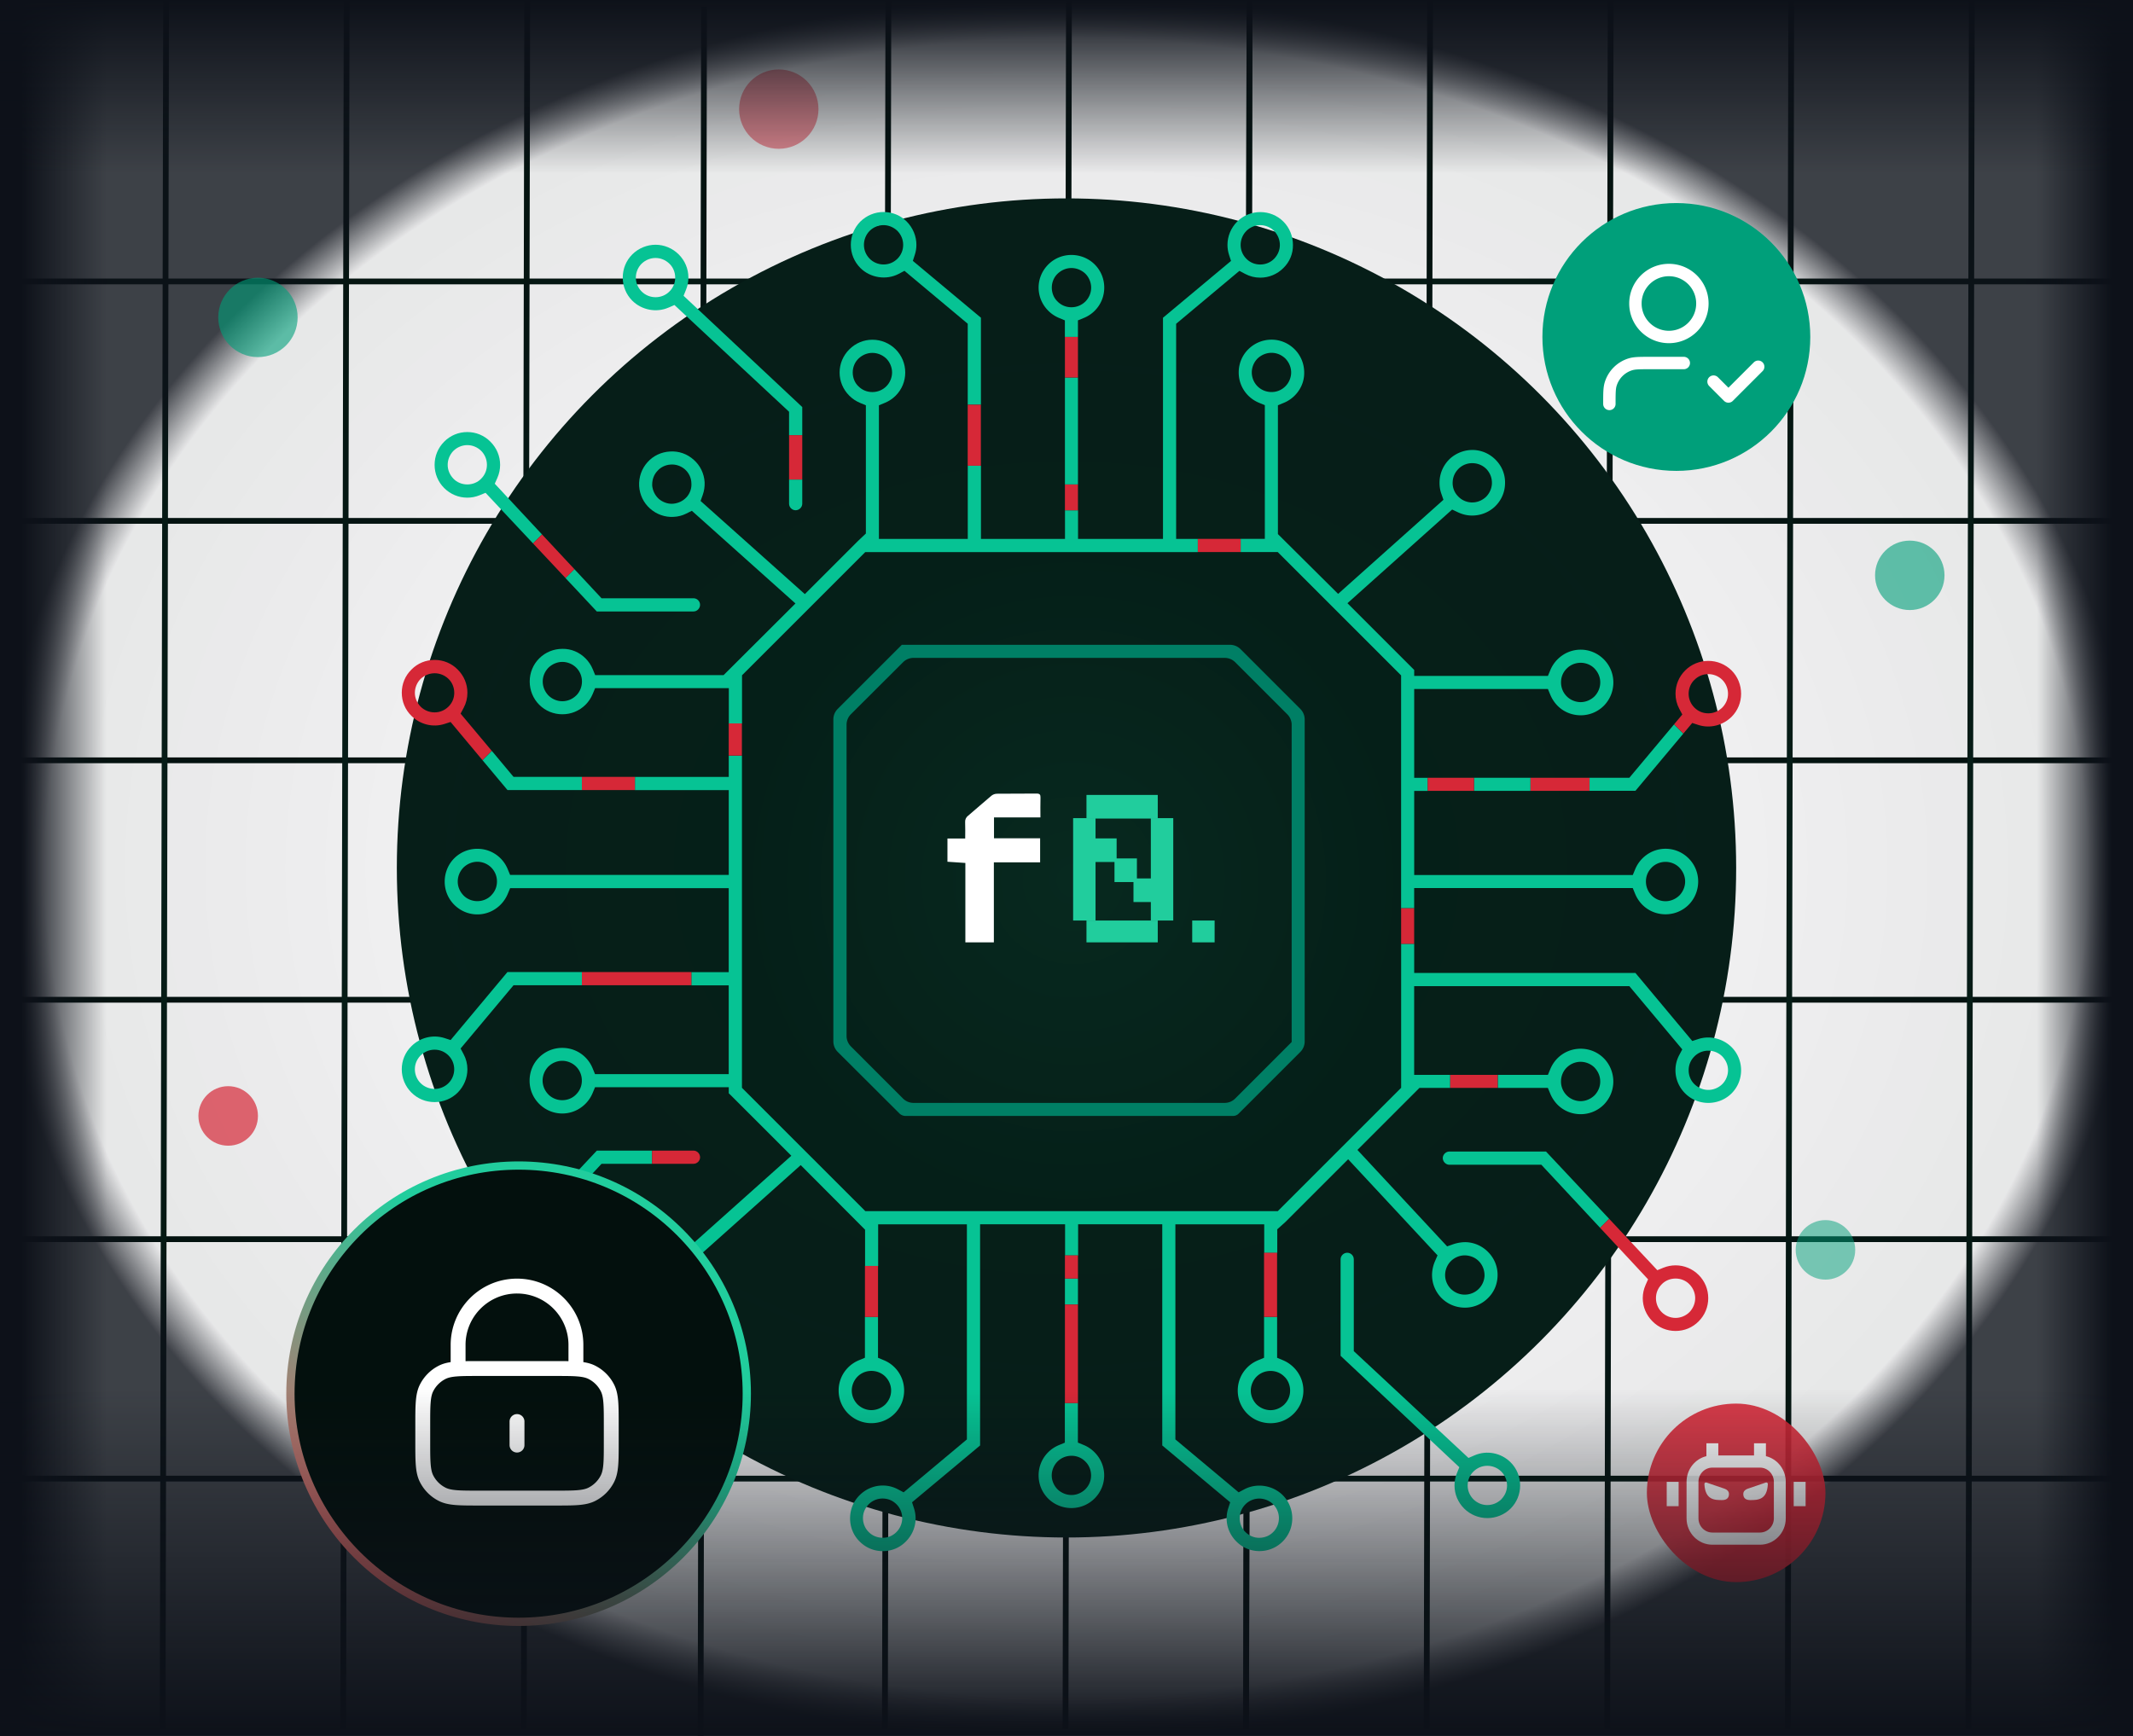 <svg xmlns="http://www.w3.org/2000/svg" width="430" height="350" fill="none" viewBox="0 0 430 350"><g clip-path="url(#a)"><path stroke="url(#b)" stroke-width="1.165" d="M0 56.746h430"></path><path stroke="url(#c)" stroke-width="1.165" d="M0 105.021h430"></path><path stroke="url(#d)" stroke-width="1.165" d="M0 153.297h430"></path><path stroke="url(#e)" stroke-width="1.165" d="M0 201.574h430"></path><path stroke="url(#f)" stroke-width="1.165" d="M0 249.849h430"></path><path stroke="url(#g)" stroke-width="1.165" d="M0 298.125h430"></path><path stroke="url(#h)" stroke-width="1.165" d="M0-.582h348.634" transform="matrix(.002 -1 1 .007 33.369 348.633)"></path><path stroke="url(#i)" stroke-width="1.165" d="M0-.582h348.634" transform="matrix(.002 -1 1 .007 69.77 348.633)"></path><path stroke="url(#j)" stroke-width="1.165" d="M0-.582h348.634" transform="matrix(.002 -1 1 .007 106.173 348.633)"></path><path stroke="url(#k)" stroke-width="1.165" d="M0-.582h348.634" transform="matrix(.002 -1 1 .007 178.977 348.633)"></path><path stroke="url(#l)" stroke-width="1.165" d="M0-.582h348.634" transform="matrix(.002 -1 1 .007 215.379 348.633)"></path><path stroke="url(#m)" stroke-width="1.165" d="M0-.582h348.634" transform="matrix(.002 -1 1 .007 141.816 350)"></path><path stroke="url(#n)" stroke-width="1.165" d="M0-.582h348.634" transform="matrix(.002 -1 1 .007 251.781 348.633)"></path><path stroke="url(#o)" stroke-width="1.165" d="M0-.582h348.634" transform="matrix(.002 -1 1 .007 251.781 348.633)"></path><path stroke="url(#p)" stroke-width="1.165" d="M0-.582h348.634" transform="matrix(.002 -1 1 .007 288.184 348.633)"></path><path stroke="url(#q)" stroke-width="1.165" d="M0-.582h348.634" transform="matrix(.002 -1 1 .007 324.587 348.633)"></path><path stroke="url(#r)" stroke-width="1.165" d="M0-.582h348.634" transform="matrix(.002 -1 1 .007 360.988 348.633)"></path><path stroke="url(#s)" stroke-width="1.165" d="M0-.582h348.634" transform="matrix(.002 -1 1 .007 397.391 348.633)"></path><g filter="url(#t)"><circle cx="215" cy="175" r="135" fill="#051F18"></circle></g><path fill="url(#u)" d="M0 0h430v350H0z"></path><g clip-path="url(#v)"><path fill="url(#w)" d="m173.545 110.086-24.98 24.98v84.218l24.98 25.686h85.646l24.98-25.686v-84.218l-24.98-24.98h-85.646Z"></path><g clip-path="url(#x)"><path fill="#fff" d="M191.002 169.059h3.578c0-1.156.032-2.227-.013-3.294-.019-.25.027-.502.133-.73.107-.228.27-.426.475-.574 1.575-1.325 3.104-2.704 4.684-4.022.309-.246.689-.388 1.086-.404 2.666-.034 5.331 0 7.997-.033.665-.009.834.208.815.832-.043 1.284-.013 2.58-.013 3.976h-9.359v4.213h9.298v4.85h-9.326v16.465h-5.745v-16.347l-3.613-.244.003-4.688Z"></path><path fill="#21CD9D" d="M233.397 160.277h-14.371v4.764h14.371v-4.764Z"></path><path fill="#21CD9D" d="M236.522 164.957h-4.519v20.642h4.519v-20.642ZM220.854 164.957h-4.519v20.642h4.519v-20.642Z"></path><path fill="#21CD9D" d="M233.397 185.598h-14.371v4.763h14.371v-4.763ZM225.105 169.041h-4.519v4.764h4.519v-4.764Z"></path><path fill="#21CD9D" d="M229.195 173.08h-4.519v4.764h4.519v-4.764Z"></path><path fill="#21CD9D" d="M233.021 177.111h-4.52v4.764h4.52v-4.764ZM244.86 185.598h-4.519v4.763h4.519v-4.763Z"></path></g><path fill="#06C394" d="m177.961 306.219.071-.024s-.063.008-.078.016l.007.008ZM131.876 299.436l-.031.069s.016.031.031.062c.054.031.07.07.178-.008.008-.015.016-.031.016-.054l-.039-.077c-.132-.031-.147-.008-.155 0v.008Z"></path><path fill="#007F65" d="M181.819 130.005a.008.008 0 0 0-.011 0l-12.929 12.927a3 3 0 0 0-.879 2.122v64.913c0 .797.317 1.561.881 2.124l12.502 12.471c.327.282.745.438 1.178.438h66.03c.388 0 .763-.145 1.05-.408l12.496-12.493c.563-.563.879-1.326.879-2.122v-64.916c0-.796-.316-1.558-.878-2.121l-12.049-12.053a3 3 0 0 0-2.122-.879h-66.143a.005.005 0 0 1-.005-.003Zm78.566 80.1-11.38 11.386c-.563.563-1.326.879-2.122.879h-62.719c-.796 0-1.559-.316-2.122-.879l-10.503-10.508a2.999 2.999 0 0 1-.878-2.12v-62.738c0-.797.317-1.562.882-2.124l10.507-10.48a3.001 3.001 0 0 1 2.119-.876h62.722c.796 0 1.559.316 2.121.879l10.502 10.5c.563.563.879 1.326.879 2.122v63.94c0 .007-.003.014-.008.019Z"></path><path fill="#06C394" d="M159.072 101.562c0 .717.601 1.318 1.318 1.318.717 0 1.341-.601 1.341-1.318v-4.88h-2.659v4.88ZM134.798 62.012l1.164-.516 23.109 21.524v4.734h2.66v-5.682l-23.926-22.434.494-1.226c.316-.786.478-1.611.478-2.452 0-1.75-.694-3.408-1.951-4.664-1.241-1.241-2.938-1.95-4.665-1.95-1.727 0-3.439.694-4.696 1.95-1.241 1.241-1.92 2.899-1.92 4.664 0 1.765.687 3.423 1.92 4.664 1.874 1.873 4.835 2.482 7.333 1.38v.008Zm-5.459-8.842.054-.046c.779-.725 1.743-1.11 2.768-1.11 1.026 0 1.974.393 2.745 1.11.771.717 1.211 1.758 1.211 2.845s-.44 2.135-1.211 2.845c-.694.694-1.689 1.11-2.745 1.11s-2.066-.401-2.822-1.164c-.733-.732-1.157-1.75-1.157-2.791 0-1.041.432-2.066 1.157-2.798ZM120.317 123.286h19.492c.718 0 1.319-.617 1.319-1.341 0-.725-.594-1.319-1.319-1.319h-18.543l-5.475-5.874-1.796 1.796 6.315 6.738h.007ZM94.206 100.342c.84 0 1.665-.162 2.452-.478l1.226-.501 9.568 10.2 1.812-1.812-9.522-10.223.517-1.164c.377-.848.562-1.735.562-2.637 0-1.75-.694-3.408-1.95-4.664-1.241-1.257-2.891-1.95-4.665-1.95-1.773 0-3.424.686-4.657 1.935-1.249 1.249-1.935 2.906-1.935 4.679s.686 3.423 1.92 4.664c1.257 1.257 2.915 1.95 4.665 1.95h.008Zm-2.845-9.389.046-.046c.725-.732 1.773-1.164 2.799-1.164s2.059.424 2.799 1.164c.74.74 1.157 1.742 1.157 2.814 0 1.072-.409 2.043-1.157 2.791-.663.717-1.704 1.164-2.799 1.164-1.095 0-2.136-.439-2.845-1.21-.725-.779-1.11-1.735-1.11-2.744s.393-2.004 1.11-2.775v.008ZM131.453 234.652v-2.66h-11.134l-14.912 15.897 1.828 1.819 14.033-15.056h10.185ZM297.205 293.451l-1.165.508-23.124-21.539v-18.518c0-.724-.593-1.318-1.318-1.318-.725 0-1.342.601-1.342 1.318v19.466l23.934 22.457-.494 1.226c-.316.786-.478 1.611-.478 2.451 0 1.75.694 3.408 1.951 4.664 1.226 1.219 2.922 1.92 4.665 1.92 1.742 0 3.454-.686 4.696-1.92 1.241-1.241 1.92-2.898 1.92-4.664 0-1.765-.687-3.423-1.92-4.664-1.897-1.896-4.804-2.497-7.318-1.387h-.007Zm5.497 8.796-.1.1c-.779.725-1.743 1.11-2.776 1.11-1.033 0-1.974-.393-2.745-1.11-.794-.794-1.21-1.781-1.21-2.845 0-1.063.431-2.104 1.187-2.821.74-.733 1.727-1.141 2.768-1.141 1.041 0 2.067.401 2.83 1.164.732.732 1.157 1.75 1.157 2.791 0 1.04-.394 1.973-1.111 2.744v.008Z"></path><path fill="#06C394" d="m257.459 247.883 1.658-1.488 12.66-12.659 18.02 19.374-.501 1.156c-.363.825-.556 1.665-.602 2.567-.062 1.742.563 3.431 1.766 4.734 1.195 1.272 2.83 2.019 4.603 2.081 1.735.077 3.447-.555 4.719-1.75 1.311-1.187 2.059-2.822 2.12-4.61.062-1.75-.563-3.423-1.781-4.718-1.187-1.288-2.853-2.058-4.588-2.12-.832-.016-1.75.131-2.614.432l-1.187.416-18.081-19.443 12.506-12.512h6.2v-2.629h-7.271v-17.885h43.379l10.671 12.751-.609 1.149c-.509.956-.763 1.981-.763 3.06 0 1.75.694 3.408 1.951 4.664 1.241 1.241 2.899 1.92 4.664 1.92 1.766 0 3.455-.679 4.696-1.92 1.242-1.241 1.92-2.898 1.92-4.664 0-1.765-.686-3.423-1.92-4.664-1.766-1.735-4.349-2.382-6.685-1.634l-1.234.401-11.457-13.715h-44.606v-5.875h-2.629v29.026l-24.866 24.862H174.44l-24.867-24.862v-66.963h-2.66v4.279h-18.914v2.66h18.914v17.099h-44.081l-.494-1.188c-.331-.809-.832-1.557-1.441-2.158-1.242-1.241-2.9-1.92-4.665-1.92-1.766 0-3.424.686-4.665 1.92-1.218 1.218-1.92 2.929-1.92 4.695 0 1.765.686 3.423 1.92 4.664 1.257 1.256 2.915 1.95 4.665 1.95 1.75 0 3.408-.694 4.665-1.95a6.74 6.74 0 0 0 1.449-2.159l.494-1.187h44.065v16.937h-7.533v2.66h7.533v17.908h-26.948l-.493-1.194c-.34-.825-.825-1.558-1.45-2.182-1.241-1.241-2.899-1.92-4.665-1.92s-3.423.686-4.665 1.92c-1.241 1.241-1.92 2.906-1.92 4.695 0 1.788.687 3.423 1.92 4.664 1.257 1.256 2.915 1.95 4.665 1.95s3.408-.694 4.665-1.95a6.742 6.742 0 0 0 1.45-2.159l.493-1.187h26.956v1.218l.393.378 12.221 12.219-21.234 18.972-1.157-.547c-.794-.378-1.627-.594-2.552-.655-1.735-.093-3.439.509-4.742 1.68-1.311 1.164-2.09 2.791-2.198 4.572-.084 1.75.509 3.446 1.681 4.757 1.188 1.302 2.815 2.089 4.573 2.197 1.742.077 3.454-.509 4.765-1.673 1.303-1.164 2.089-2.791 2.197-4.572.047-.902-.077-1.75-.362-2.482l-.478-1.241 21.397-19.119 12.976 13.021v7.339h2.637v-8.426h17.889v43.372l-12.753 10.669-1.149-.609c-.956-.508-1.982-.763-3.061-.763-1.751 0-3.408.694-4.665 1.951-1.242 1.225-1.92 2.875-1.92 4.664 0 1.788.678 3.438 1.912 4.656 1.249 1.272 2.907 1.958 4.68 1.958 1.774 0 3.424-.686 4.65-1.935 1.272-1.272 1.966-2.929 1.966-4.679 0-.679-.108-1.349-.316-1.997l-.401-1.241 13.717-11.456v-44.598h17.133v6.291h2.629v-6.291h16.963v44.598l13.694 11.456-.401 1.233c-.208.648-.316 1.319-.316 1.997 0 1.75.694 3.407 1.951 4.664 1.241 1.264 2.891 1.95 4.665 1.95 1.773 0 3.469-.709 4.68-1.935 1.249-1.248 1.935-2.906 1.935-4.679 0-1.773-.686-3.423-1.92-4.664-1.997-1.997-5.22-2.521-7.749-1.18l-1.141.609-12.753-10.669V246.85h17.911v5.774h2.63v-4.703l-.031-.038Zm35.129 6.29.054-.046c.802-.701 1.804-1.056 2.822-1.01 1.072.062 2.036.501 2.722 1.234.694.74 1.087 1.734 1.087 2.798v.1c-.062 1.041-.509 2.005-1.265 2.714-.724.678-1.704 1.064-2.698 1.064h-.208c-1.003-.046-1.928-.47-2.668-1.21-.779-.833-1.149-1.851-1.103-2.915.054-1.048.501-2.012 1.257-2.721v-.008Zm48.993-41.175c.747-.747 1.742-1.156 2.798-1.156 1.057 0 2.075.409 2.823 1.156.778.833 1.156 1.781 1.156 2.799 0 1.017-.432 2.066-1.156 2.791l-.054.054c-.771.717-1.758 1.11-2.769 1.11-1.01 0-1.966-.386-2.744-1.11-.772-.717-1.211-1.75-1.211-2.845 0-1.095.409-2.051 1.157-2.791v-.008ZM99.054 180.504c-.709.755-1.743 1.187-2.822 1.187-1.079 0-2.136-.439-2.845-1.21-.725-.779-1.11-1.727-1.11-2.745 0-1.017.393-2.004 1.11-2.775.771-.779 1.82-1.21 2.845-1.21s2.059.424 2.791 1.156c.748.748 1.164 1.75 1.164 2.822 0 1.071-.401 2.019-1.133 2.767v.008Zm17.109 40.134c-.709.756-1.734 1.187-2.822 1.187-1.087 0-2.135-.447-2.852-1.218-.71-.763-1.103-1.734-1.103-2.736 0-1.003.393-2.005 1.11-2.776.771-.771 1.82-1.21 2.845-1.21 1.026 0 2.059.424 2.799 1.164.741.74 1.157 1.742 1.157 2.822 0 1.079-.401 2.027-1.134 2.767Zm20.749 39.672-.107.092c-.756.61-1.674.941-2.599.941H133.905c-1.056-.116-1.989-.601-2.629-1.357-.648-.717-1.018-1.696-1.018-2.698v-.193c.116-1.087.586-2.02 1.365-2.698.81-.702 1.851-1.048 2.876-.956 1.056.069 2.013.54 2.706 1.326.687.732 1.049 1.781.964 2.837-.031 1.002-.485 1.981-1.257 2.706Zm43.789 48.607c-.748.74-1.697 1.133-2.684 1.133h-.139c-1.079-.015-2.097-.455-2.798-1.21-.687-.679-1.111-1.704-1.111-2.745 0-1.041.386-1.966 1.111-2.744.709-.764 1.75-1.211 2.845-1.211 1.095 0 2.043.409 2.799 1.157.748.747 1.156 1.742 1.156 2.798s-.432 2.105-1.187 2.822h.008Zm70.373-5.613c.733-.74 1.758-1.156 2.792-1.156 1.033 0 2.105.432 2.822 1.187.732.74 1.133 1.727 1.133 2.768 0 1.041-.424 2.081-1.156 2.798-.702.725-1.697 1.141-2.745 1.157h-.131c-.987 0-1.967-.417-2.715-1.164-.717-.663-1.156-1.696-1.156-2.791s.409-2.051 1.156-2.799ZM257.589 111.315l24.867 24.862v46.942h2.629v-4.071h44.066l.493 1.195c.339.817.841 1.573 1.45 2.182 1.241 1.241 2.899 1.92 4.665 1.92 1.765 0 3.423-.687 4.664-1.92 1.219-1.218 1.92-2.93 1.92-4.687 0-1.758-.686-3.423-1.92-4.664-1.256-1.257-2.914-1.943-4.664-1.943-1.751 0-3.409.694-4.665 1.95-.617.617-1.103 1.349-1.442 2.159l-.494 1.187h-44.065v-16.96h2.729v-2.637h-2.729v-17.908h26.956l.493 1.187c.339.817.833 1.557 1.457 2.197 1.226 1.226 2.884 1.912 4.658 1.912 1.773 0 3.423-.686 4.664-1.92 1.234-1.256 1.92-2.929 1.92-4.695 0-1.765-.686-3.422-1.92-4.664-1.256-1.256-2.914-1.95-4.664-1.95-1.751 0-3.408.694-4.665 1.95a6.726 6.726 0 0 0-1.45 2.159l-.493 1.187h-26.956v-1.21l-13.455-13.453 21.104-18.887 1.156.547c.817.385 1.689.617 2.514.655 1.796.093 3.5-.509 4.819-1.673 1.311-1.187 2.082-2.806 2.166-4.548.116-1.781-.478-3.469-1.665-4.772-1.18-1.318-2.791-2.105-4.557-2.212-1.75-.085-3.462.516-4.804 1.688-1.295 1.195-2.074 2.822-2.159 4.541-.046.941.07 1.789.355 2.59l.424 1.218-21.235 18.972-12.136-12.057V81.712l1.195-.493c.825-.339 1.558-.833 2.182-1.457 1.257-1.257 1.943-2.906 1.92-4.641 0-1.789-.686-3.446-1.92-4.687-1.257-1.257-2.914-1.95-4.665-1.95-1.75 0-3.438.694-4.695 1.95-1.242 1.241-1.92 2.899-1.92 4.664 0 1.766.686 3.423 1.92 4.664.617.617 1.349 1.103 2.159 1.442l1.187.493v26.952h-4.881v2.659h7.487v.008Zm75.347 63.647c.718-.755 1.743-1.187 2.823-1.187 1.079 0 2.128.44 2.845 1.211.724.786 1.11 1.734 1.11 2.744 0 1.01-.393 1.997-1.11 2.768-.779.778-1.82 1.21-2.845 1.21-1.026 0-2.059-.424-2.792-1.156-.748-.748-1.156-1.75-1.156-2.822s.401-2.028 1.133-2.768h-.008Zm-17.109-40.142c.717-.755 1.742-1.187 2.822-1.187 1.079 0 2.136.44 2.845 1.211.725.786 1.11 1.734 1.11 2.744 0 1.01-.393 1.997-1.11 2.768-.771.778-1.82 1.21-2.845 1.21-1.026 0-2.059-.424-2.799-1.164-.748-.748-1.157-1.75-1.157-2.822 0-1.071.401-2.027 1.134-2.767v.007Zm-22.97-37.759c.062-.995.517-1.927 1.28-2.644.763-.709 1.82-1.095 2.884-1.025a3.984 3.984 0 0 1 2.706 1.257c.74.84 1.08 1.827 1.033 2.899-.054 1.018-.524 2.012-1.287 2.722-.779.678-1.704 1.033-2.668 1.033h-.201c-1.079-.062-2.058-.532-2.76-1.334-.709-.755-1.079-1.827-.987-2.899v-.008ZM253.51 77.888c-.74-.74-1.156-1.758-1.156-2.799 0-1.041.432-2.074 1.156-2.798l.054-.054c.771-.709 1.758-1.102 2.768-1.102 1.01 0 1.959.386 2.745 1.11.779.779 1.211 1.819 1.211 2.845 0 1.025-.424 2.058-1.164 2.799-.748.748-1.735 1.156-2.792 1.156-1.056 0-2.074-.409-2.822-1.156Z"></path><path fill="#06C394" d="m102.3 195.984-11.458 13.715-1.234-.401c-2.344-.748-4.919-.108-6.662 1.635-1.265 1.241-1.951 2.891-1.951 4.664 0 1.773.694 3.438 1.951 4.695 1.241 1.241 2.899 1.919 4.665 1.919 1.766 0 3.424-.686 4.665-1.919 1.249-1.272 1.951-2.945 1.951-4.688 0-1.079-.255-2.104-.763-3.052l-.609-1.149 10.671-12.751h13.779v-2.66H102.3v-.008Zm-11.92 22.434c-.74.733-1.727 1.134-2.768 1.134s-2.082-.417-2.822-1.165c-.733-.732-1.157-1.75-1.157-2.79 0-1.041.386-1.966 1.11-2.745.794-.794 1.797-1.21 2.868-1.21 1.072 0 2.051.416 2.799 1.164.748.74 1.157 1.735 1.157 2.791 0 1.056-.432 2.104-1.187 2.821ZM217.31 76.113h-2.628V97.676h2.628V76.113ZM197.742 64.056l-13.717-11.456.4-1.241c.209-.648.317-1.318.317-1.997 0-1.742-.694-3.415-1.959-4.703-1.226-1.226-2.884-1.912-4.649-1.912-1.766 0-3.431.686-4.704 1.935-1.226 1.249-1.912 2.914-1.912 4.679s.686 3.423 1.92 4.664c1.997 1.997 5.228 2.521 7.749 1.187l1.149-.609 12.753 10.669v16.32h2.66V64.049l-.007.008Zm-16.825-11.888c-.748.748-1.735 1.156-2.799 1.156-1.064 0-2.105-.432-2.822-1.187-.732-.748-1.133-1.727-1.133-2.768 0-1.041.408-2.074 1.156-2.822.733-.732 1.751-1.156 2.799-1.156.987 0 1.99.409 2.745 1.11.794.794 1.211 1.796 1.211 2.868s-.409 2.051-1.157 2.798Z"></path><path fill="#06C394" d="m149.566 136.176 24.866-24.862h67.043v-2.659h-4.372V65.282l12.753-10.67 1.149.609c.956.509 1.982.763 3.061.763 1.751 0 3.408-.694 4.665-1.95 1.265-1.241 1.943-2.883 1.92-4.641 0-1.804-.686-3.469-1.92-4.71-1.241-1.241-2.899-1.92-4.665-1.92-1.765 0-3.423.686-4.665 1.92-1.249 1.272-1.95 2.945-1.95 4.695 0 .678.108 1.349.316 1.997l.401 1.234-13.717 11.456v44.598h-17.125v-5.774h-2.63v5.774h-16.94V93.907h-2.66v14.755h-17.911V81.718l1.195-.493c.825-.339 1.557-.825 2.182-1.449 1.241-1.241 1.928-2.899 1.928-4.664 0-1.765-.687-3.423-1.92-4.664-1.257-1.257-2.923-1.95-4.696-1.95-1.774 0-3.408.694-4.665 1.95-1.257 1.257-1.951 2.914-1.951 4.664 0 1.75.694 3.408 1.951 4.664.625.625 1.349 1.11 2.159 1.449l1.187.493v25.85l-1.627 1.541-10.679 10.678-21.018-18.78.439-1.226c.285-.802.416-1.688.378-2.552-.108-1.758-.887-3.369-2.182-4.51-1.326-1.203-3.015-1.796-4.773-1.688-1.789.092-3.408.863-4.572 2.174-1.172 1.311-1.766 3.007-1.674 4.787.108 1.758.887 3.384 2.198 4.548 1.311 1.172 3.038 1.781 4.757 1.673.91-.046 1.743-.262 2.498-.64l1.172-.586 20.888 18.687-14.488 14.448h-25.884l-.493-1.195c-.34-.825-.833-1.558-1.458-2.182-1.257-1.257-2.907-1.951-4.641-1.92-1.789 0-3.447.686-4.688 1.92-1.242 1.241-1.92 2.899-1.92 4.664 0 1.765.686 3.454 1.92 4.687 1.241 1.241 2.899 1.92 4.664 1.92 1.766 0 3.424-.686 4.665-1.92.617-.617 1.103-1.349 1.442-2.158l.494-1.188h26.956v7.116h2.66v-9.683l-.023-.008Zm101.701-89.627.047-.046c.778-.725 1.727-1.11 2.745-1.11 1.017 0 2.066.424 2.798 1.164.764.817 1.157 1.804 1.157 2.822s-.385 1.966-1.11 2.744c-.71.763-1.751 1.21-2.845 1.21-1.095 0-2.051-.409-2.799-1.156-.748-.748-1.157-1.742-1.157-2.791 0-1.048.409-2.074 1.157-2.822l.007-.015ZM173.06 77.895c-.718-.663-1.157-1.704-1.157-2.791s.439-2.128 1.211-2.845c.771-.717 1.742-1.11 2.744-1.11 1.003 0 1.997.393 2.769 1.102l.054.054c.724.725 1.156 1.773 1.156 2.791 0 1.018-.424 2.058-1.156 2.791-.748.748-1.751 1.164-2.823 1.164-1.071 0-2.051-.409-2.798-1.156Zm-34.652 22.341-.038.046c-.671.725-1.612 1.18-2.653 1.28h-.092c-.062.008-.123.015-.185.015-.918 0-1.827-.331-2.583-.948l-.1-.092c-.717-.671-1.172-1.596-1.28-2.614v-.201c-.008-1.064.37-2.051 1.056-2.775.648-.74 1.596-1.21 2.637-1.28 1.01-.085 2.02.239 2.853.917.863.755 1.326 1.742 1.357 2.829.077 1.025-.262 2.027-.964 2.829l-.008-.008Zm-22.252 39.988c-.74.74-1.758 1.164-2.791 1.164-1.034 0-2.067-.432-2.792-1.156l-.054-.054c-.717-.771-1.11-1.758-1.11-2.768 0-1.01.386-1.958 1.11-2.745.779-.778 1.82-1.21 2.846-1.21 1.025 0 2.058.424 2.799 1.157.748.747 1.156 1.742 1.156 2.798s-.408 2.066-1.156 2.822l-.008-.008ZM103.529 156.639l-4.38-5.243-1.881 1.874 5.035 6.021h15.004v-2.652h-13.778Z"></path><path fill="#06C394" d="m217.311 64.595 1.195-.493c.818-.332 1.573-.833 2.182-1.449 1.242-1.241 1.92-2.899 1.92-4.664 0-1.765-.686-3.431-1.92-4.664-1.218-1.226-2.93-1.92-4.695-1.92-1.766 0-3.424.686-4.665 1.92-1.257 1.257-1.951 2.914-1.951 4.664 0 1.75.694 3.408 1.951 4.664a6.684 6.684 0 0 0 2.159 1.449l1.187.493v3.33h2.629v-3.33h.008Zm-4.11-3.801c-.724-.671-1.164-1.704-1.164-2.798s.44-2.128 1.211-2.845c.786-.725 1.735-1.11 2.745-1.11s1.997.393 2.768 1.102l.054.054c.724.725 1.156 1.773 1.156 2.799s-.393 1.974-1.11 2.744c-.802.802-1.804 1.21-2.876 1.21-1.072 0-2.043-.409-2.791-1.156h.007ZM214.682 290.87l-1.195.493c-.818.339-1.573.833-2.182 1.449-1.242 1.241-1.928 2.899-1.928 4.664 0 1.766.686 3.423 1.92 4.664 1.218 1.219 2.93 1.92 4.688 1.92 1.758 0 3.423-.686 4.665-1.92 1.257-1.256 1.95-2.914 1.95-4.664 0-1.75-.693-3.407-1.95-4.664-.625-.632-1.342-1.118-2.159-1.457l-1.195-.493v-7.979h-2.63v7.987h.016Zm4.11 3.808c.717.671 1.164 1.704 1.164 2.798 0 1.095-.417 2.051-1.164 2.799l-.047.046c-.779.725-1.735 1.11-2.745 1.11s-1.997-.393-2.768-1.11l-.1-.1c-.717-.771-1.11-1.742-1.11-2.745 0-1.002.424-2.05 1.156-2.79.756-.756 1.758-1.164 2.83-1.164s2.043.408 2.791 1.156h-.007ZM174.371 273.755l-1.195.494c-.817.339-1.573.84-2.182 1.449-1.241 1.241-1.928 2.899-1.928 4.664 0 1.765.687 3.423 1.928 4.664 1.257 1.234 2.915 1.92 4.665 1.92s3.454-.679 4.688-1.92c1.241-1.241 1.92-2.899 1.92-4.664 0-1.765-.686-3.423-1.92-4.664-.625-.625-1.349-1.11-2.159-1.442l-1.187-.493v-8.226h-2.637v8.226l.007-.008Zm4.11 3.809c.74.74 1.164 1.757 1.164 2.798 0 1.041-.393 1.974-1.11 2.744l-.1.101c-.771.717-1.758 1.11-2.776 1.11-1.018 0-1.989-.409-2.745-1.118l-.093-.093c-.717-.77-1.11-1.742-1.11-2.744 0-1.002.424-2.058 1.157-2.798.748-.748 1.742-1.157 2.799-1.157 1.056 0 2.058.401 2.822 1.157h-.008ZM312.042 219.351l.493 1.187c.339.818.833 1.558 1.457 2.198 1.226 1.225 2.884 1.911 4.658 1.911 1.773 0 3.423-.686 4.664-1.919 1.234-1.257 1.92-2.914 1.92-4.664 0-1.75-.686-3.454-1.92-4.695-1.241-1.241-2.899-1.92-4.664-1.92-1.766 0-3.424.686-4.665 1.92-.617.617-1.103 1.349-1.442 2.158l-.494 1.188h-10.108v2.628h10.108l-.007.008Zm3.809-4.109c.74-.74 1.758-1.156 2.791-1.156s2.074.431 2.799 1.156c.779.833 1.156 1.796 1.156 2.822 0 1.025-.393 1.973-1.11 2.744-.779.779-1.82 1.211-2.845 1.211-1.026 0-2.059-.424-2.791-1.157-.748-.755-1.165-1.742-1.165-2.798s.401-2.066 1.157-2.822h.008ZM329.691 159.449l9.662-11.54-1.866-1.866-9.022 10.777h-8.019v2.629h9.245ZM308.542 156.822h-11.396v2.637h11.396v-2.637ZM258.646 274.256l-1.187-.493v-8.226h-2.63v8.226l-1.195.493c-.817.339-1.573.833-2.182 1.45-1.241 1.241-1.928 2.898-1.928 4.664 0 1.765.687 3.423 1.92 4.664 1.242 1.241 2.907 1.919 4.696 1.919 1.789 0 3.424-.686 4.665-1.919 1.257-1.257 1.951-2.914 1.951-4.664 0-1.75-.694-3.408-1.951-4.664-.625-.617-1.349-1.111-2.159-1.45Zm.285 8.912-.046.039c-.771.717-1.743 1.118-2.745 1.118s-1.997-.394-2.776-1.111l-.1-.1c-.717-.771-1.11-1.742-1.11-2.744 0-1.003.424-2.059 1.156-2.799.748-.748 1.751-1.156 2.822-1.156 1.072 0 2.051.408 2.792 1.156.717.663 1.156 1.704 1.156 2.799 0 1.094-.416 2.05-1.164 2.798h.015ZM217.31 257.789h-2.628v5.227h2.628v-5.227ZM311.671 232.18h-19.492c-.702 0-1.319.616-1.319 1.318 0 .702.602 1.341 1.319 1.341h18.544l11.851 12.721 1.819-1.82-12.722-13.56Z"></path><path fill="#D62837" d="M197.74 81.602h-2.659v12.296h2.659V81.602ZM149.564 145.857h-2.66v6.492h2.66v-6.492ZM127.993 156.639h-10.686v2.659h10.686v-2.659ZM139.374 195.984h-22.067v2.66h22.067v-2.66ZM139.813 234.652c.717 0 1.318-.601 1.318-1.318 0-.717-.601-1.342-1.318-1.342h-8.366v2.66h8.366ZM177.006 255.242h-2.637v10.292h2.637v-10.292ZM217.31 263.018h-2.628v19.874h2.628v-19.874ZM217.31 253.111h-2.628v4.68h2.628v-4.68ZM257.451 252.584h-2.629v12.944h2.629v-12.944ZM301.924 216.721h-9.569v2.629h9.569v-2.629ZM320.439 156.822h-11.897v2.637h11.897v-2.637ZM297.146 156.822h-9.33v2.637h9.33v-2.637ZM285.085 183.119h-2.628v7.177h2.628v-7.177ZM250.112 108.652h-8.636v2.66h8.636v-2.66ZM217.31 67.928h-2.628v8.187h2.628v-8.187ZM217.31 97.686h-2.628v5.204h2.628v-5.204ZM161.731 87.746h-2.659v8.935h2.659v-8.935ZM114.005 116.548l1.788-1.796-6.53-7-1.812 1.812 6.554 6.984ZM341.15 145.768l1.233.401c2.337.755 4.912.108 6.701-1.65 1.226-1.226 1.912-2.883 1.912-4.649 0-1.765-.686-3.453-1.92-4.695-1.257-1.233-2.93-1.927-4.688-1.927-1.758 0-3.423.686-4.665 1.927-1.256 1.257-1.95 2.922-1.95 4.695 0 1.072.254 2.097.763 3.053l.609 1.141-1.658 1.974 1.866 1.865 1.797-2.143v.008Zm.462-8.719c.741-.733 1.728-1.134 2.769-1.134 1.04 0 2.074.409 2.822 1.157.732.732 1.156 1.75 1.156 2.798 0 1.049-.393 1.974-1.11 2.745-.802.802-1.804 1.21-2.876 1.21-1.072 0-2.043-.408-2.791-1.156-.748-.748-1.165-1.743-1.165-2.799 0-1.056.432-2.112 1.188-2.821h.007ZM97.881 255.914l-1.226-.493c-.786-.316-1.611-.478-2.452-.478-1.75 0-3.408.694-4.665 1.95-1.218 1.218-1.92 2.922-1.92 4.664 0 1.743.686 3.439 1.935 4.703 1.226 1.226 2.884 1.912 4.657 1.912 1.773 0 3.423-.686 4.665-1.92 1.242-1.241 1.95-2.952 1.95-4.695 0-.902-.192-1.788-.57-2.636l-.517-1.164 7.495-8.041-1.82-1.82-7.525 8.026-.008-.008Zm-.879 8.457c-.74.74-1.758 1.164-2.799 1.164-1.041 0-2.074-.431-2.799-1.164-.763-.825-1.157-1.804-1.157-2.821 0-1.018.393-1.974 1.11-2.745.717-.771 1.75-1.21 2.845-1.21 1.095 0 2.128.439 2.845 1.21.702.702 1.11 1.696 1.11 2.745 0 1.048-.401 2.058-1.157 2.821ZM92.855 143.878l.609-1.148c.509-.956.763-1.981.763-3.061 0-1.75-.694-3.407-1.951-4.664-1.241-1.264-2.892-1.95-4.665-1.95s-3.423.686-4.657 1.935c-1.272 1.249-1.958 2.898-1.958 4.679 0 1.781.686 3.423 1.935 4.657 1.758 1.75 4.326 2.397 6.67 1.642l1.234-.401 6.423 7.694 1.874-1.874-6.292-7.516.015.007Zm-2.452-1.403c-.748.748-1.742 1.157-2.791 1.157-1.049 0-2.074-.409-2.822-1.157l-.046-.054c-.725-.778-1.11-1.734-1.11-2.744 0-1.01.424-2.058 1.164-2.799 1.619-1.511 4.017-1.495 5.567-.046.763.709 1.21 1.75 1.21 2.845 0 1.095-.416 2.051-1.164 2.798h-.008ZM331.733 259.102c-.377.848-.563 1.735-.563 2.637 0 1.75.694 3.407 1.951 4.664 1.242 1.264 2.892 1.95 4.665 1.95 1.774 0 3.424-.686 4.65-1.935 1.249-1.249 1.935-2.906 1.935-4.679 0-1.773-.686-3.423-1.92-4.664-1.257-1.257-2.915-1.951-4.665-1.951-.84 0-1.665.162-2.452.478l-1.226.501-9.715-10.361-1.82 1.82 9.669 10.384-.516 1.164.007-.008Zm3.231-.131c.709-.755 1.735-1.187 2.822-1.187s2.136.439 2.845 1.21c.71.764 1.111 1.735 1.111 2.745s-.394 2.004-1.111 2.775l-.046.046c-.725.733-1.773 1.165-2.799 1.165-1.025 0-2.066-.424-2.799-1.165-.74-.74-1.156-1.742-1.156-2.813 0-1.072.401-2.028 1.133-2.768v-.008Z"></path></g><g opacity=".9"><rect width="36" height="35.995" x="332" y="283" fill="#D62837" rx="17.997"></rect><path fill="#fff" fill-rule="evenodd" d="M344 293.596c-2.293.554-4 2.661-4 5.176v7.362c0 2.937 2.328 5.318 5.2 5.318h9.6c2.872 0 5.2-2.381 5.2-5.318v-7.362c0-2.515-1.707-4.622-4-5.176V291h-2.4v2.454h-7.2V291H344v2.596Zm1.2 2.312c-1.546 0-2.8 1.282-2.8 2.864v7.362c0 1.582 1.254 2.864 2.8 2.864h9.6c1.546 0 2.8-1.282 2.8-2.864v-7.362c0-1.582-1.254-2.864-2.8-2.864h-9.6Zm-9.2 7.772v-4.908h2.4v4.908H336Zm25.6 0v-4.908h2.4v4.908h-2.4Z" clip-rule="evenodd"></path><path fill="#fff" d="M347.187 302.454c-1.531 0-3.428 0-3.589-3.225-.011-.223.203-.383.41-.313l3.675 1.253c.447.152.841.497.865.977.031.637-.238 1.308-1.361 1.308ZM352.8 302.454c1.531 0 3.429 0 3.589-3.225.012-.223-.203-.383-.41-.313l-3.675 1.253c-.446.152-.84.497-.864.977-.032.637.238 1.308 1.36 1.308Z"></path></g><circle cx="337.941" cy="67.941" r="27" fill="#009F7A"></circle><path stroke="#fff" stroke-linecap="round" stroke-linejoin="round" stroke-width="2.5" d="M339.441 73.193h-6.75c-2.093 0-3.14 0-3.991.258a5.998 5.998 0 0 0-4 4c-.259.852-.259 1.898-.259 3.992m21-4.5 3 3 6-6m-11.25-12.75c0 3.728-3.022 6.75-6.75 6.75s-6.75-3.022-6.75-6.75c0-3.728 3.022-6.75 6.75-6.75s6.75 3.022 6.75 6.75Z"></path><circle cx="104.549" cy="281" r="46" fill="#03100D" stroke="url(#y)" stroke-width="1.665"></circle><path stroke="#fff" stroke-linecap="round" stroke-linejoin="round" stroke-width="3" d="M116.101 275.928v-4.75c0-6.559-5.317-11.875-11.875-11.875-6.559 0-11.875 5.316-11.875 11.875v4.75m11.875 10.687v4.75m-7.6 10.688h15.2c3.99 0 5.985 0 7.509-.777a7.122 7.122 0 0 0 3.114-3.114c.777-1.524.777-3.519.777-7.509v-3.325c0-3.991 0-5.986-.777-7.51a7.122 7.122 0 0 0-3.114-3.114c-1.524-.776-3.519-.776-7.509-.776H96.626c-3.99 0-5.986 0-7.51.776a7.123 7.123 0 0 0-3.114 3.114c-.777 1.524-.777 3.519-.777 7.51v3.325c0 3.99 0 5.985.777 7.509a7.123 7.123 0 0 0 3.114 3.114c1.524.777 3.519.777 7.51.777Z"></path><g filter="url(#z)" opacity=".7"><circle cx="46" cy="225" r="6" fill="#D62837"></circle></g><g filter="url(#A)" opacity=".5"><circle cx="157" cy="22" r="8" fill="#D62837"></circle></g><g filter="url(#B)" opacity=".6"><circle cx="52" cy="64" r="8" fill="#009F7A"></circle></g><g filter="url(#C)" opacity=".6"><circle cx="385" cy="116" r="7" fill="#009F7A"></circle></g><g filter="url(#D)" opacity=".5"><circle cx="368" cy="252" r="6" fill="#009F7A"></circle></g><path fill="url(#E)" d="M0 0h430v350H0z"></path><path fill="url(#F)" d="M0 0h430v350H0z"></path></g><defs><linearGradient id="b" x1="430" x2="0" y1="57.328" y2="57.328" gradientUnits="userSpaceOnUse"><stop stop-color="#03100D"></stop><stop offset=".5" stop-color="#051F18"></stop><stop offset="1" stop-color="#03100D"></stop></linearGradient><linearGradient id="c" x1="430" x2="0" y1="105.604" y2="105.604" gradientUnits="userSpaceOnUse"><stop stop-color="#03100D"></stop><stop offset=".5" stop-color="#051F18"></stop><stop offset="1" stop-color="#03100D"></stop></linearGradient><linearGradient id="d" x1="430" x2="0" y1="153.879" y2="153.879" gradientUnits="userSpaceOnUse"><stop stop-color="#03100D"></stop><stop offset=".5" stop-color="#051F18"></stop><stop offset="1" stop-color="#03100D"></stop></linearGradient><linearGradient id="e" x1="430" x2="0" y1="202.156" y2="202.156" gradientUnits="userSpaceOnUse"><stop stop-color="#03100D"></stop><stop offset=".5" stop-color="#051F18"></stop><stop offset="1" stop-color="#03100D"></stop></linearGradient><linearGradient id="f" x1="430" x2="0" y1="250.432" y2="250.432" gradientUnits="userSpaceOnUse"><stop stop-color="#03100D"></stop><stop offset=".5" stop-color="#051F18"></stop><stop offset="1" stop-color="#03100D"></stop></linearGradient><linearGradient id="g" x1="430" x2="0" y1="298.707" y2="298.707" gradientUnits="userSpaceOnUse"><stop stop-color="#03100D"></stop><stop offset=".5" stop-color="#051F18"></stop><stop offset="1" stop-color="#03100D"></stop></linearGradient><linearGradient id="h" x1="348.634" x2="0" y1="0" y2="0" gradientUnits="userSpaceOnUse"><stop stop-color="#03100D"></stop><stop offset=".5" stop-color="#051F18"></stop><stop offset="1" stop-color="#03100D"></stop></linearGradient><linearGradient id="i" x1="348.634" x2="0" y1="0" y2="0" gradientUnits="userSpaceOnUse"><stop stop-color="#03100D"></stop><stop offset=".5" stop-color="#051F18"></stop><stop offset="1" stop-color="#03100D"></stop></linearGradient><linearGradient id="j" x1="348.634" x2="0" y1="0" y2="0" gradientUnits="userSpaceOnUse"><stop stop-color="#03100D"></stop><stop offset=".5" stop-color="#051F18"></stop><stop offset="1" stop-color="#03100D"></stop></linearGradient><linearGradient id="k" x1="348.634" x2="0" y1="0" y2="0" gradientUnits="userSpaceOnUse"><stop stop-color="#03100D"></stop><stop offset=".5" stop-color="#051F18"></stop><stop offset="1" stop-color="#03100D"></stop></linearGradient><linearGradient id="l" x1="348.634" x2="0" y1="0" y2="0" gradientUnits="userSpaceOnUse"><stop stop-color="#03100D"></stop><stop offset=".5" stop-color="#051F18"></stop><stop offset="1" stop-color="#03100D"></stop></linearGradient><linearGradient id="m" x1="348.634" x2="0" y1="0" y2="0" gradientUnits="userSpaceOnUse"><stop stop-color="#03100D"></stop><stop offset=".5" stop-color="#051F18"></stop><stop offset="1" stop-color="#03100D"></stop></linearGradient><linearGradient id="n" x1="348.634" x2="0" y1="0" y2="0" gradientUnits="userSpaceOnUse"><stop stop-color="#03100D"></stop><stop offset=".5" stop-color="#051F18"></stop><stop offset="1" stop-color="#03100D"></stop></linearGradient><linearGradient id="o" x1="348.634" x2="0" y1="0" y2="0" gradientUnits="userSpaceOnUse"><stop stop-color="#03100D"></stop><stop offset=".5" stop-color="#051F18"></stop><stop offset="1" stop-color="#03100D"></stop></linearGradient><linearGradient id="p" x1="348.634" x2="0" y1="0" y2="0" gradientUnits="userSpaceOnUse"><stop stop-color="#03100D"></stop><stop offset=".5" stop-color="#051F18"></stop><stop offset="1" stop-color="#03100D"></stop></linearGradient><linearGradient id="q" x1="348.634" x2="0" y1="0" y2="0" gradientUnits="userSpaceOnUse"><stop stop-color="#03100D"></stop><stop offset=".5" stop-color="#051F18"></stop><stop offset="1" stop-color="#03100D"></stop></linearGradient><linearGradient id="r" x1="348.634" x2="0" y1="0" y2="0" gradientUnits="userSpaceOnUse"><stop stop-color="#03100D"></stop><stop offset=".5" stop-color="#051F18"></stop><stop offset="1" stop-color="#03100D"></stop></linearGradient><linearGradient id="s" x1="348.634" x2="0" y1="0" y2="0" gradientUnits="userSpaceOnUse"><stop stop-color="#03100D"></stop><stop offset=".5" stop-color="#051F18"></stop><stop offset="1" stop-color="#03100D"></stop></linearGradient><linearGradient id="y" x1="104.549" x2="58.549" y1="262.6" y2="315.04" gradientUnits="userSpaceOnUse"><stop stop-color="#21CD9D"></stop><stop offset="1" stop-color="#EB565C"></stop></linearGradient><linearGradient id="E" x1="430" x2="0" y1="175.51" y2="175.51" gradientUnits="userSpaceOnUse"><stop offset=".01" stop-color="#0D1119"></stop><stop offset=".045" stop-color="#0D1119" stop-opacity="0"></stop><stop offset=".95" stop-color="#0D1119" stop-opacity="0"></stop><stop offset=".99" stop-color="#0D1119"></stop></linearGradient><linearGradient id="F" x1="215" x2="215" y1="0" y2="350" gradientUnits="userSpaceOnUse"><stop stop-color="#0D1119"></stop><stop offset=".1" stop-color="#0D1119" stop-opacity="0"></stop><stop offset=".8" stop-color="#0D1119" stop-opacity="0"></stop><stop offset="1" stop-color="#0D1119"></stop></linearGradient><filter id="t" width="656.487" height="656.487" x="-113.243" y="-153.243" color-interpolation-filters="sRGB" filterUnits="userSpaceOnUse"><feGaussianBlur stdDeviation="96.622"></feGaussianBlur></filter><filter id="z" width="28" height="28" x="32" y="211" color-interpolation-filters="sRGB" filterUnits="userSpaceOnUse"><feGaussianBlur stdDeviation="4"></feGaussianBlur></filter><filter id="A" width="32" height="32" x="141" y="6" color-interpolation-filters="sRGB" filterUnits="userSpaceOnUse"><feGaussianBlur stdDeviation="4"></feGaussianBlur></filter><filter id="B" width="32" height="32" x="36" y="48" color-interpolation-filters="sRGB" filterUnits="userSpaceOnUse"><feGaussianBlur stdDeviation="4"></feGaussianBlur></filter><filter id="C" width="30" height="30" x="370" y="101" color-interpolation-filters="sRGB" filterUnits="userSpaceOnUse"><feGaussianBlur stdDeviation="4"></feGaussianBlur></filter><filter id="D" width="28" height="28" x="354" y="238" color-interpolation-filters="sRGB" filterUnits="userSpaceOnUse"><feGaussianBlur stdDeviation="4"></feGaussianBlur></filter><clipPath id="a"><path fill="#fff" d="M0 0h430v350H0z"></path></clipPath><clipPath id="v"><path fill="#fff" d="M81 38h275v275H81z"></path></clipPath><clipPath id="x"><path fill="#fff" d="M191 160h55v30h-55z"></path></clipPath><radialGradient id="u" cx="0" cy="0" r="1" gradientTransform="matrix(0 175 -215 0 215 175)" gradientUnits="userSpaceOnUse"><stop stop-color="#0D1119" stop-opacity="0"></stop><stop offset=".95" stop-color="#0D1119" stop-opacity=".1"></stop><stop offset="1" stop-color="#0D1119" stop-opacity=".8"></stop></radialGradient><radialGradient id="w" cx="0" cy="0" r="1" gradientTransform="matrix(0 67.442 -67.803 0 216.368 177.528)" gradientUnits="userSpaceOnUse"><stop stop-color="#07291F"></stop><stop offset="1" stop-color="#051F18"></stop></radialGradient></defs></svg>